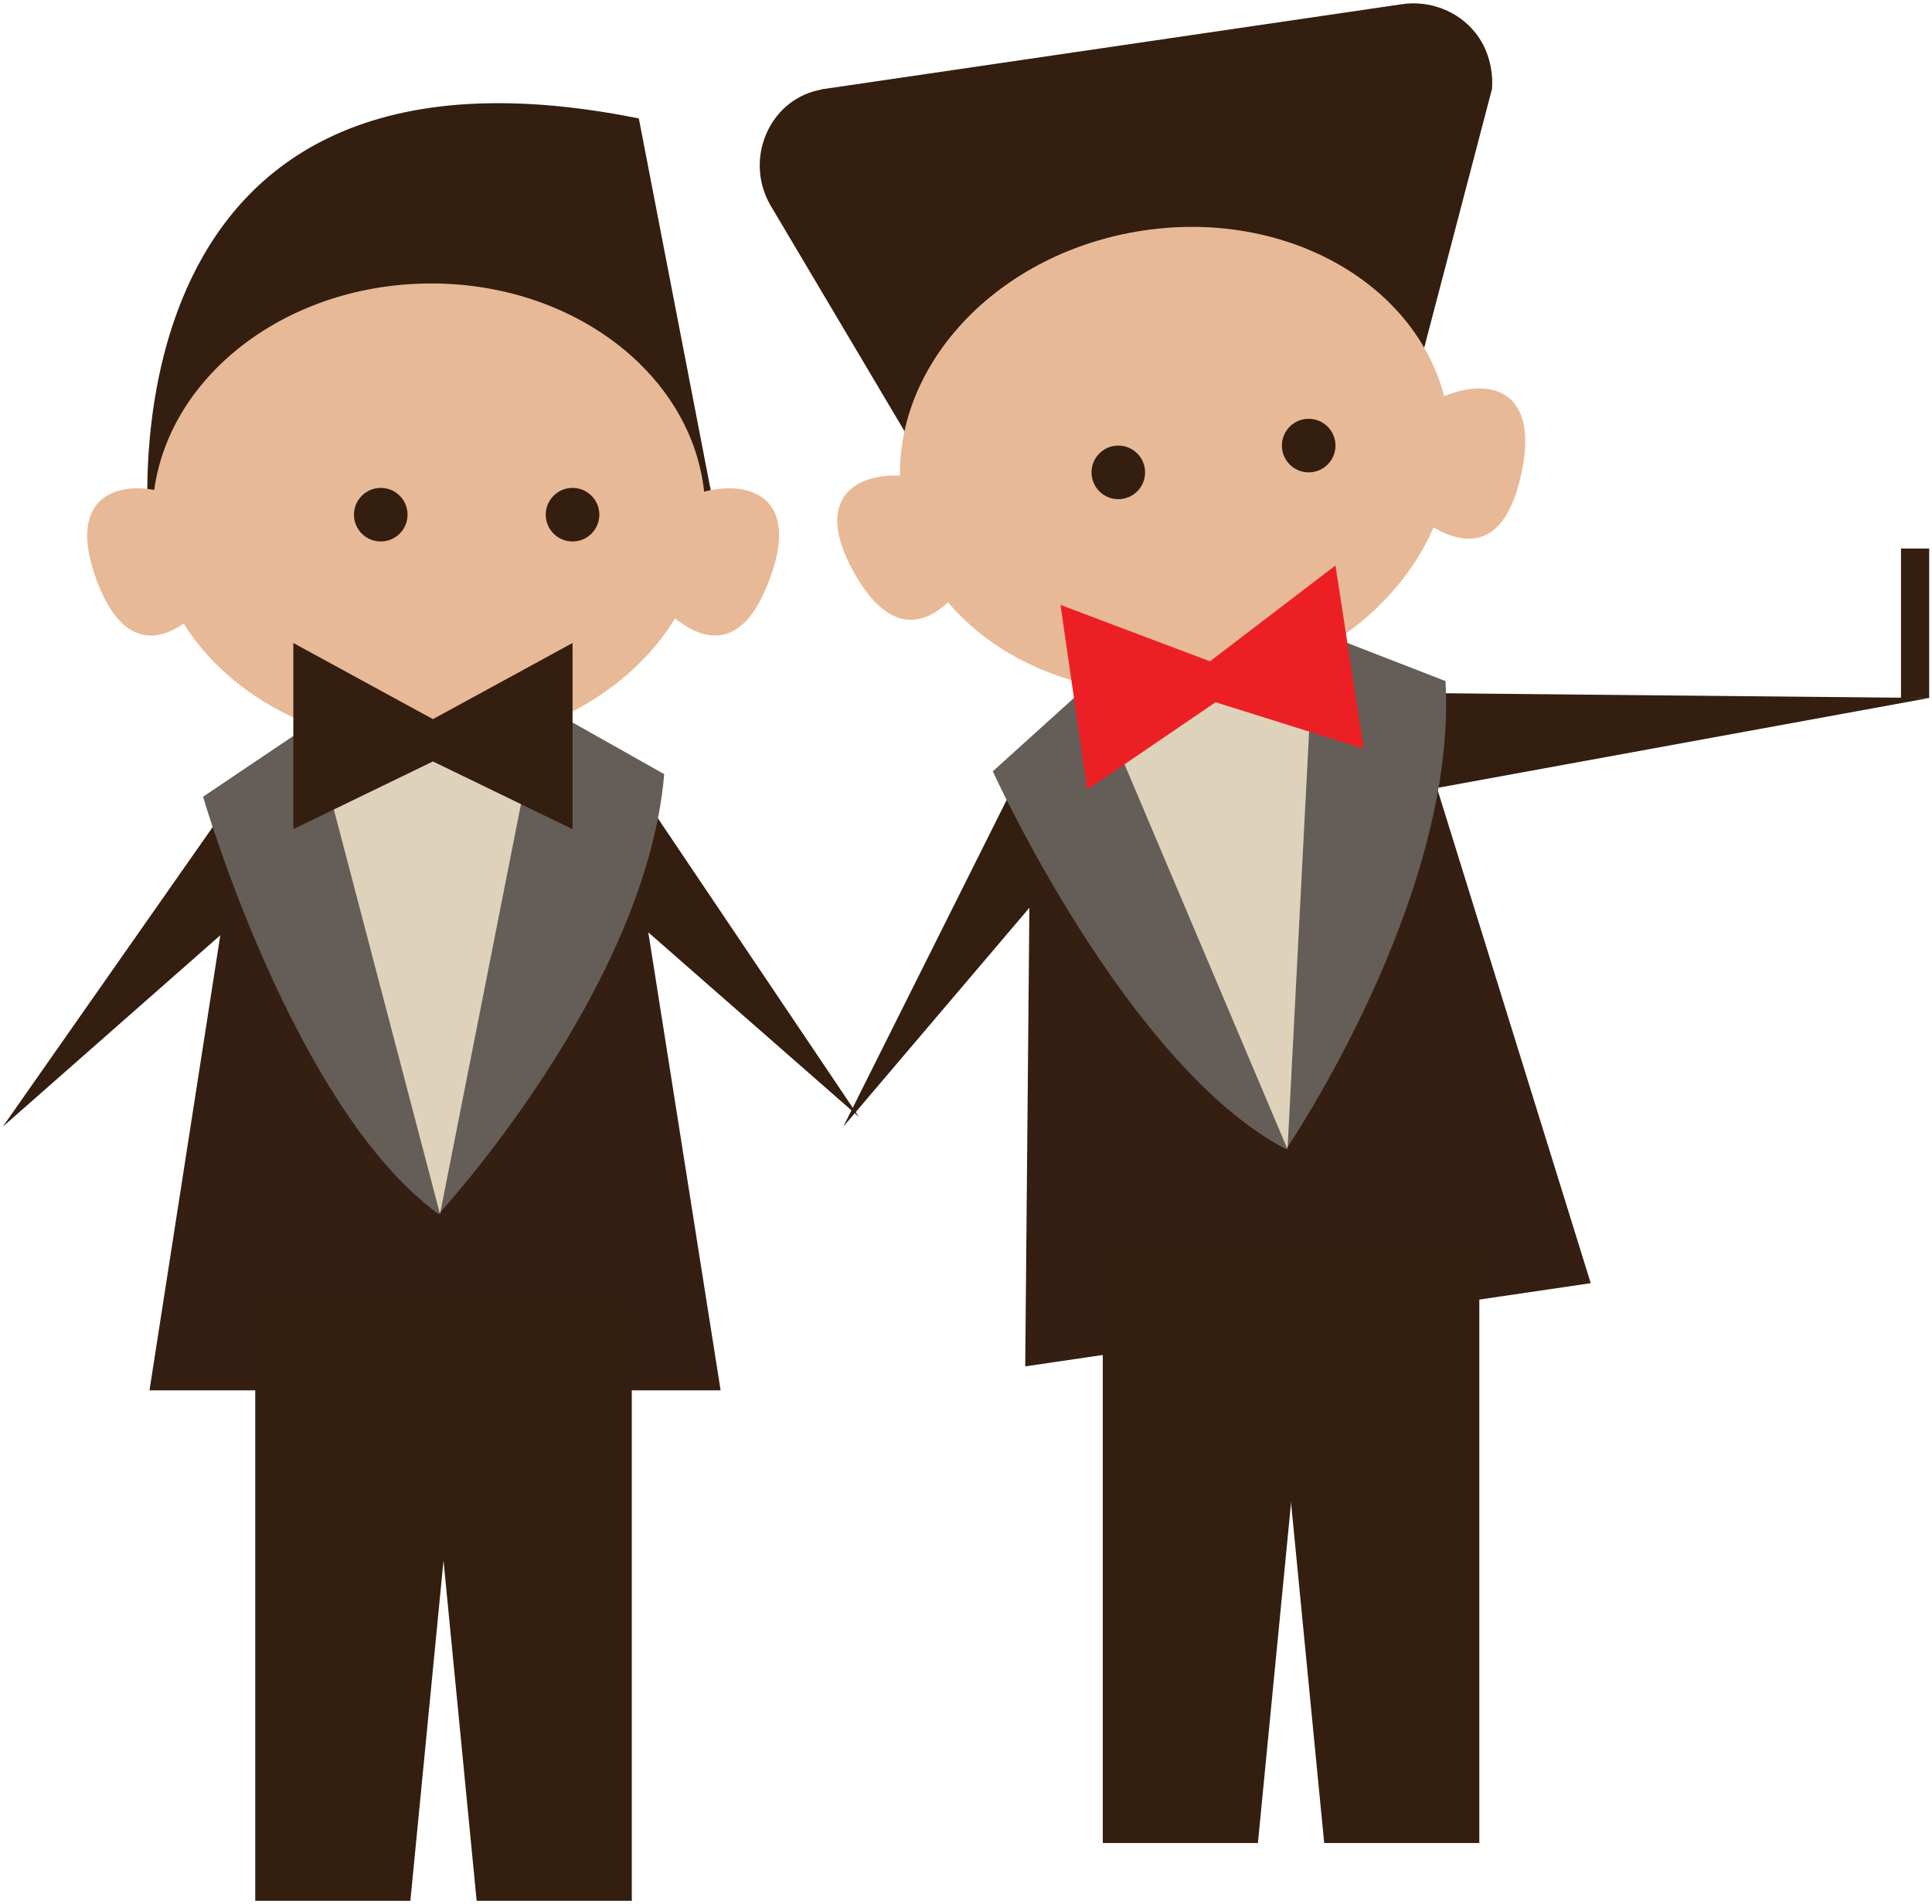 <?xml version="1.0" encoding="UTF-8"?>
<!-- Generator: Adobe Illustrator 19.0.0, SVG Export Plug-In . SVG Version: 6.00 Build 0)  -->
<svg xmlns="http://www.w3.org/2000/svg" xmlns:xlink="http://www.w3.org/1999/xlink" version="1.1" id="Layer_1" x="0px" y="0px" width="137px" height="135px" viewBox="0 0 137 135" style="enable-background:new 0 0 137 135;" xml:space="preserve">
<style type="text/css">
	.Drop_x0020_Shadow{fill:none;}
	.Outer_x0020_Glow_x0020_5_x0020_pt{fill:none;}
	.Jive_GS{fill:#A6D0E4;}
	.st0{fill:#331E10;}
	.st1{fill:#341F12;}
	.st2{fill:#655D58;}
	.st3{fill:#DFD2BA;}
	.st4{fill:#E8B996;}
	.st5{fill:#EC2024;}
</style>
<g id="XMLID_24_">
	<g id="XMLID_10_">
		<path id="XMLID_23_" class="st0" d="M10.6,38.4c0,0-4.5-37.9,34.7-30l5.8,30H10.6z"></path>
		<polygon id="XMLID_65_" class="st0" points="43.6,53.5 60.9,79.2 39.1,60.1   "></polygon>
		<polyline id="XMLID_64_" class="st0" points="21.9,60.8 18.2,54.2 0.2,79.9   "></polyline>
		<polygon id="XMLID_58_" class="st1" points="51.1,98.6 10.6,98.6 17.4,54.9 44.2,54.9   "></polygon>
		<path id="XMLID_55_" class="st2" d="M14.4,56.5c0,0,6.4,22.1,16.7,29.6c0,0,14.7-15.9,16-31.2l-16.5-9.3L14.4,56.5z"></path>
		<polygon id="XMLID_52_" class="st3" points="22.7,53.7 31.2,86.1 37.6,53.7   "></polygon>
		
			<ellipse id="XMLID_49_" transform="matrix(1 -2.389890e-002 2.389890e-002 1 -0.863 0.736)" class="st4" cx="30.4" cy="36.5" rx="19.6" ry="16.4"></ellipse>
		<g id="XMLID_42_">
			<circle id="XMLID_46_" class="st0" cx="27" cy="36.5" r="1.9"></circle>
			<circle id="XMLID_43_" class="st0" cx="40.6" cy="36.5" r="1.9"></circle>
		</g>
		<polygon id="XMLID_19_" class="st0" points="40.6,58.8 30.7,54 20.8,58.8 20.8,45.6 30.7,51 40.6,45.6   "></polygon>
		<path id="XMLID_18_" class="st4" d="M15.4,41.9c0,0-5.5,7.7-8.6-0.9s6.4-7.1,8.6-3.6C17.6,40.8,15.4,41.9,15.4,41.9z"></path>
		<path id="XMLID_16_" class="st4" d="M46,41.9c0,0,5.5,7.7,8.6-0.9c3.2-8.6-6.4-7.1-8.6-3.6C43.7,40.8,46,41.9,46,41.9z"></path>
		<polygon id="XMLID_15_" class="st0" points="29.1,134.8 18.1,134.8 18.1,92.7 33.2,92.7   "></polygon>
		<polygon id="XMLID_12_" class="st0" points="33.8,134.8 44.8,134.8 44.8,92.7 29.7,92.7   "></polygon>
	</g>
	<polygon id="XMLID_17_" class="st0" points="95.6,49.1 136.8,49.5 98.5,56.5  "></polygon>
	<polyline id="XMLID_21_" class="st0" points="78.5,57.9 73.8,51.9 59.8,79.9  "></polyline>
	<path id="XMLID_8_" class="st0" d="M95.3,34.2L72,37.7c-2.9,0.4-5.7-1.5-6.4-4.3c-0.1-0.4-0.3-0.8-0.5-1.2L54.6,14.5   c-1.8-3.2-0.1-7.3,3.4-8.1c0.1,0,0.3-0.1,0.5-0.1l40.9-6c2-0.3,4,0.5,5.2,2c0.9,1.1,1.3,2.6,1.2,4l-5.5,21c0,0.3,0,0.6,0,0.9   C100.4,31.2,98.3,33.8,95.3,34.2z"></path>
	<polygon id="XMLID_6_" class="st1" points="112.8,91 72.7,96.9 73.1,52.7 99.7,48.8  "></polygon>
	<path id="XMLID_7_" class="st2" d="M70.4,54.7c0,0,9.5,20.9,20.8,26.8c0,0,12.2-17.9,11.3-33.2L85,41.5L70.4,54.7z"></path>
	<polygon id="XMLID_9_" class="st3" points="78.3,50.8 91.3,81.5 93,48.6  "></polygon>
	
		<ellipse id="XMLID_2_" transform="matrix(0.986 -0.169 0.169 0.986 -4.301 14.533)" class="st4" cx="83.3" cy="32.6" rx="19.6" ry="16.4"></ellipse>
	<g id="XMLID_3_">
		<circle id="XMLID_4_" class="st0" cx="79.3" cy="33.5" r="1.9"></circle>
		<circle id="XMLID_5_" class="st0" cx="92.8" cy="31.6" r="1.9"></circle>
	</g>
	<polygon id="XMLID_11_" class="st5" points="96.7,53.1 86.2,49.8 77.1,56 75.2,42.9 85.8,46.9 94.7,40.1  "></polygon>
	<path id="XMLID_13_" class="st4" d="M69.2,40.1c0,0-4.3,8.4-8.7,0.4s5.3-7.9,8-4.9C71.3,38.7,69.2,40.1,69.2,40.1z"></path>
	<path id="XMLID_14_" class="st4" d="M99.5,35.7c0,0,6.5,6.9,8.4-2.2c1.9-9-7.3-6.1-9.1-2.3C97.1,34.9,99.5,35.7,99.5,35.7z"></path>
	<polygon id="XMLID_20_" class="st0" points="89.2,130.7 78.2,130.7 78.2,88.6 93.3,88.6  "></polygon>
	<polygon id="XMLID_22_" class="st0" points="93.9,130.7 104.9,130.7 104.9,88.6 89.8,88.6  "></polygon>
	<rect id="XMLID_1_" x="134.8" y="38.9" class="st0" width="2" height="10.6"></rect>
</g>
</svg>
